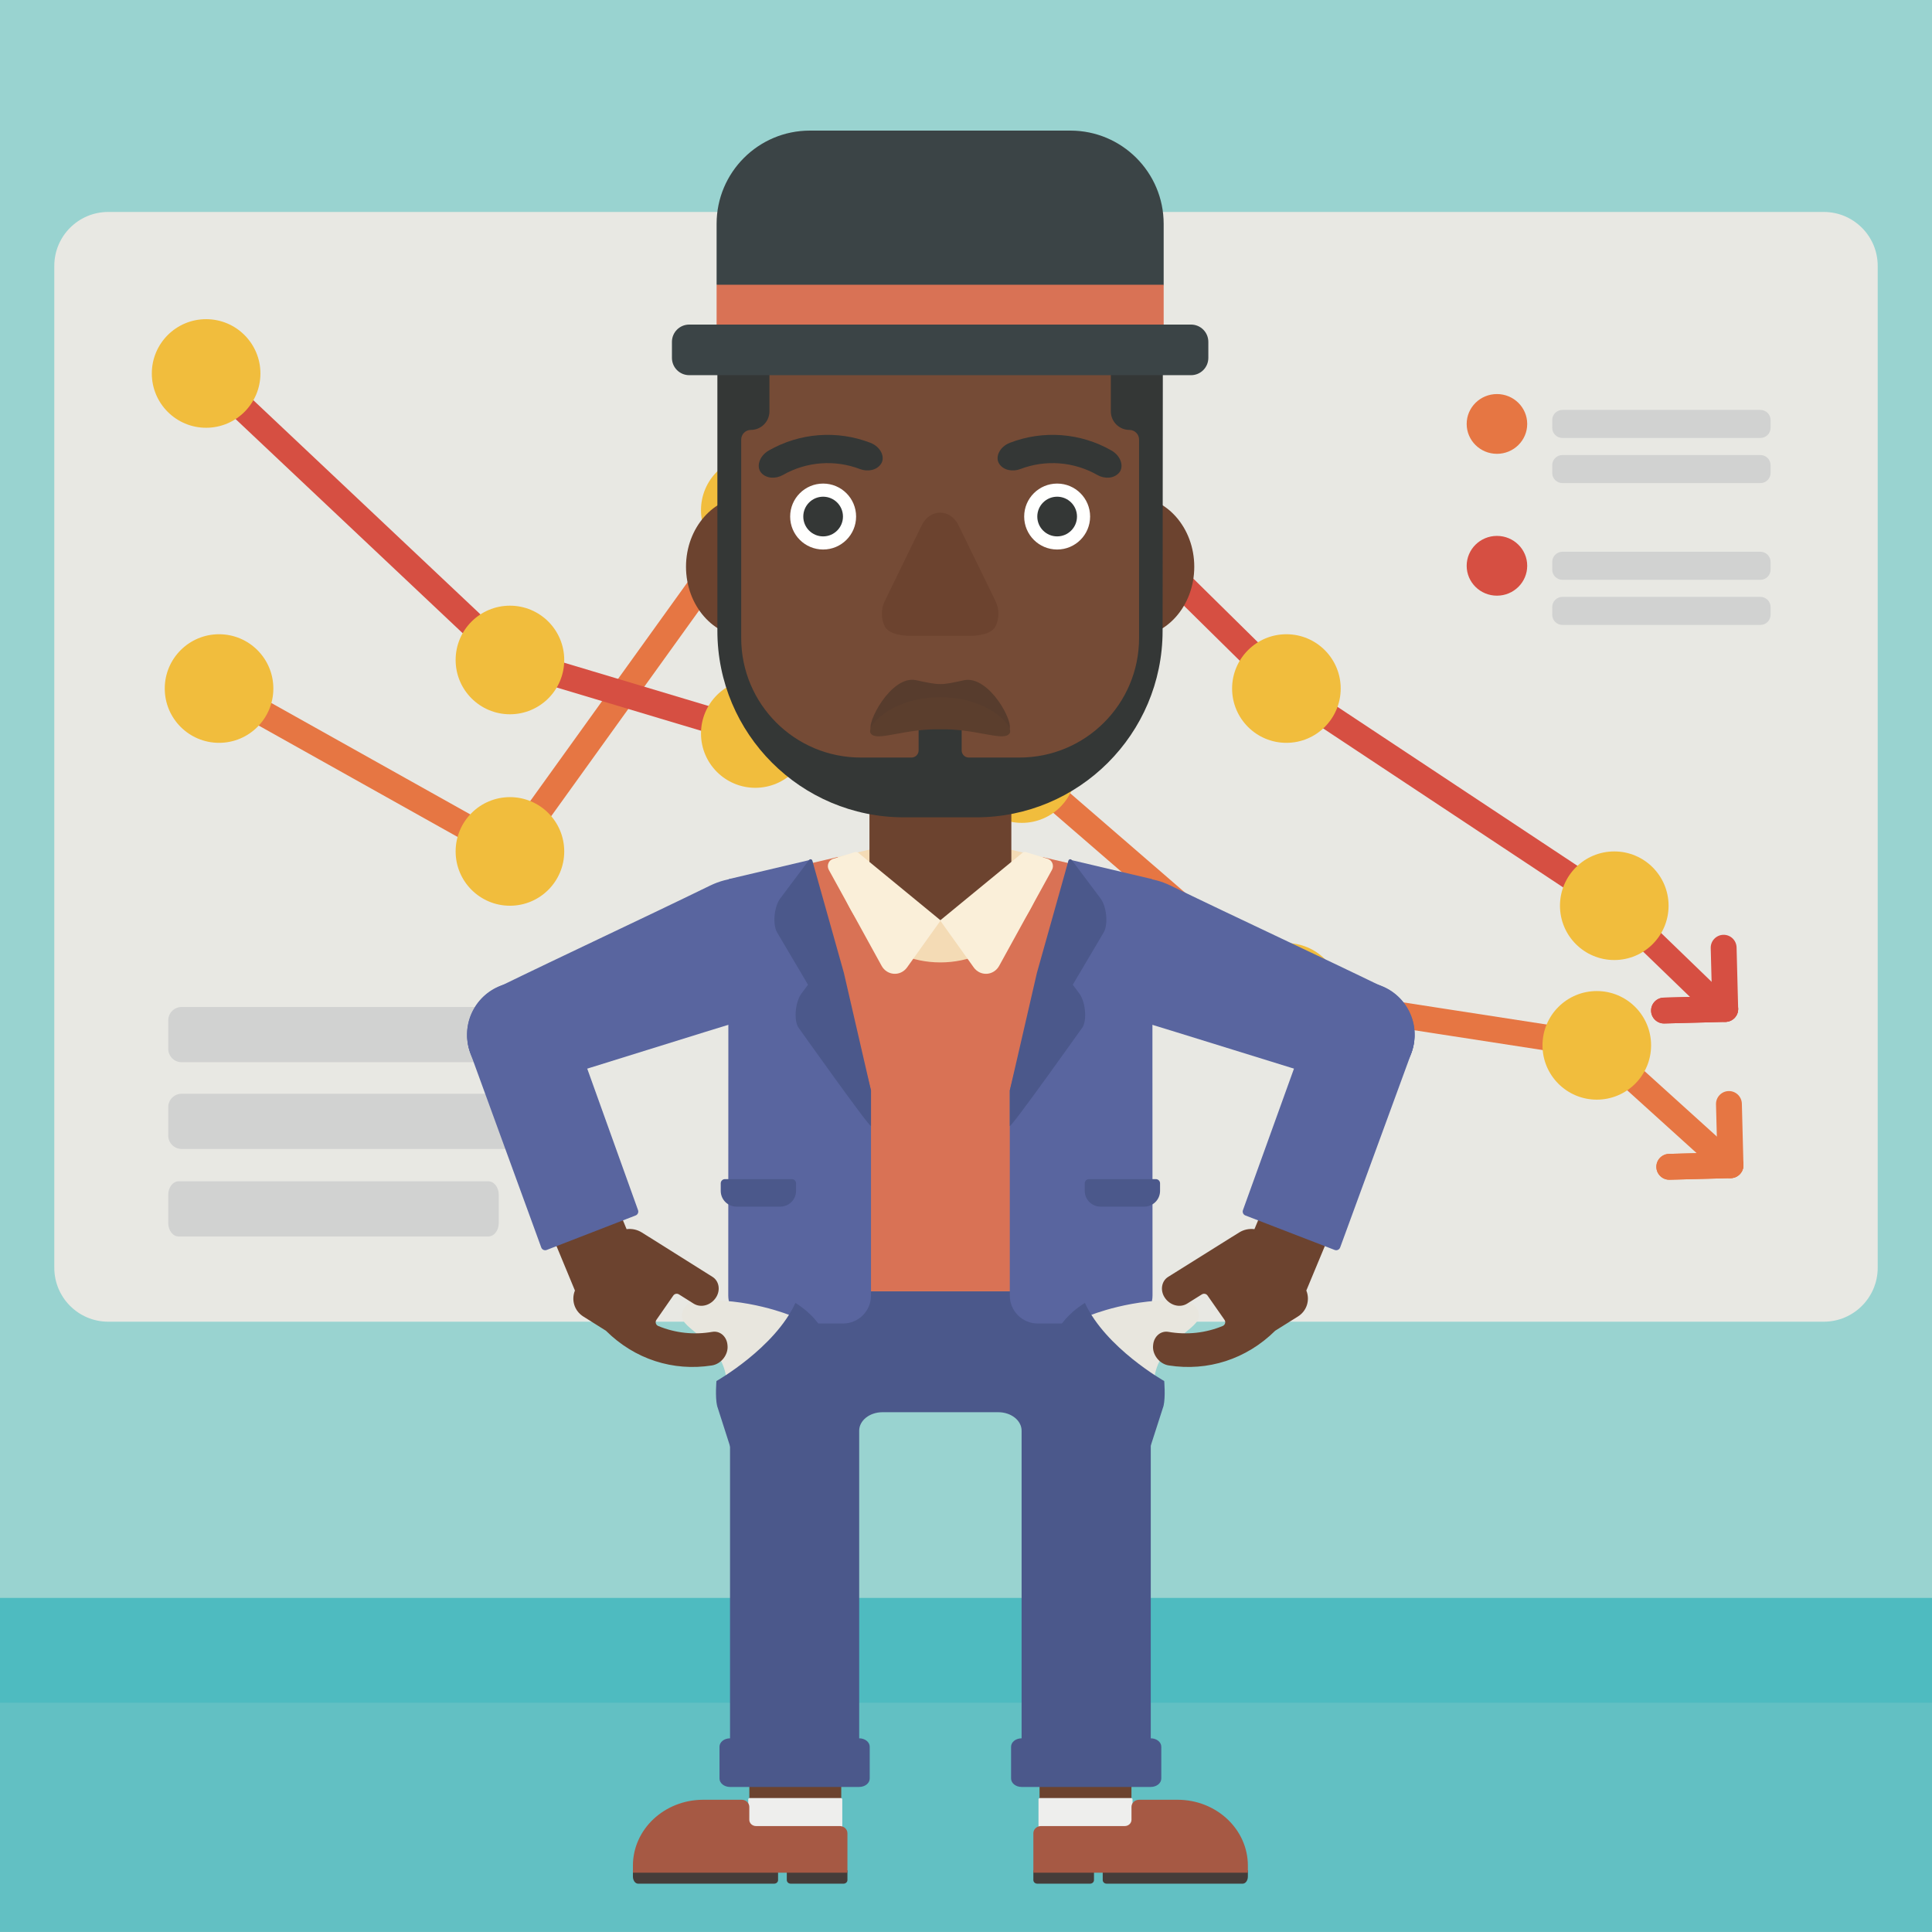 <?xml version="1.0" encoding="UTF-8"?>
<svg width="1200px" height="1200px" viewBox="0 0 1200 1200" version="1.1" xmlns="http://www.w3.org/2000/svg" xmlns:xlink="http://www.w3.org/1999/xlink">
    <rect x="0" y="0" width="1200" height="1200" fill="#808080" stroke="none"/>
    <!-- Generator: Sketch 48.2 (47327) - http://www.bohemiancoding.com/sketch -->
    <title>902_VklfQkZfQnVzX0JyMl9NV0ItMTM</title>
    <desc>Created with Sketch.</desc>
    <defs></defs>
    <g id="Page-1" stroke="none" stroke-width="1" fill="none" fill-rule="evenodd">
        <g id="902_VklfQkZfQnVzX0JyMl9NV0ItMTM">
            <g id="Group-5">
                <polygon id="Fill-1" fill="#99D3D0" points="0 1199.94 1200 1199.94 1200 0 0 0"></polygon>
                <polygon id="Fill-3" fill="#4EBBC0" points="0 1168.92 1200 1168.92 1200 992.5 0 992.5"></polygon>
                <polygon id="Fill-4" fill="#62C0C3" points="0 1199.94 1200 1199.94 1200 1057.61 0 1057.61"></polygon>
            </g>
            <path d="M1132.77,820.933 L67.232,820.933 C48.726,820.933 33.724,805.93 33.724,787.424 L33.724,165.152 C33.724,146.646 48.726,131.645 67.232,131.645 L1132.77,131.645 C1151.27,131.645 1166.28,146.646 1166.28,165.152 L1166.28,787.424 C1166.28,805.93 1151.27,820.933 1132.77,820.933" id="Fill-6" fill="#E8E8E3"></path>
            <path d="M112.808,625.466 L358.268,625.466 C362.854,625.466 366.571,629.183 366.571,633.769 L366.571,651.452 C366.571,656.038 362.854,659.755 358.268,659.755 L112.808,659.755 C108.222,659.755 104.504,656.038 104.504,651.452 L104.504,633.769 C104.504,629.183 108.222,625.466 112.808,625.466" id="Fill-7" fill="#D1D2D1"></path>
            <path d="M112.808,679.352 L358.268,679.352 C362.854,679.352 366.571,683.068 366.571,687.655 L366.571,705.337 C366.571,709.924 362.854,713.641 358.268,713.641 L112.808,713.641 C108.222,713.641 104.504,709.924 104.504,705.337 L104.504,687.655 C104.504,683.068 108.222,679.352 112.808,679.352" id="Fill-8" fill="#D1D2D1"></path>
            <path d="M111.008,733.718 L303.27,733.718 C306.862,733.718 309.773,737.435 309.773,742.021 L309.773,759.704 C309.773,764.291 306.862,768.008 303.27,768.008 L111.008,768.008 C107.416,768.008 104.504,764.291 104.504,759.704 L104.504,742.021 C104.504,737.435 107.416,733.718 111.008,733.718" id="Fill-9" fill="#D1D2D1"></path>
            <path d="M469.128,308.821 C468.891,308.821 468.655,308.832 468.416,308.852 C466.09,309.059 463.971,310.268 462.608,312.163 L314.394,518.331 L139.98,420.658 C136.105,418.487 131.216,419.872 129.05,423.739 C126.883,427.61 128.263,432.504 132.132,434.67 L312.803,535.846 C316.37,537.845 320.862,536.845 323.247,533.528 L470.218,329.092 L629.12,483.14 C629.23,483.245 629.341,483.349 629.456,483.447 L793.75,625.577 C794.892,626.563 796.288,627.209 797.777,627.44 L988.189,656.854 L1067.88,728.946 C1071.17,731.921 1076.25,731.666 1079.22,728.378 C1082.2,725.089 1081.95,720.011 1078.66,717.035 L997.179,643.33 C996.015,642.277 994.567,641.588 993.018,641.349 L802.511,611.92 L640.137,471.451 L474.718,311.085 C473.214,309.627 471.205,308.821 469.128,308.821" id="Fill-10" fill="#E67643"></path>
            <path d="M1031,719.2 C1029.59,720.69 1028.74,722.721 1028.8,724.937 C1028.92,729.371 1032.6,732.872 1037.04,732.755 L1075.07,731.768 C1079.5,731.654 1083,727.965 1082.89,723.532 C1082.77,719.099 1079.08,715.598 1074.65,715.714 L1036.62,716.702 C1034.4,716.758 1032.42,717.71 1031,719.2" id="Fill-11" fill="#E67643"></path>
            <path d="M1031,719.2 C1029.59,720.69 1028.74,722.721 1028.8,724.937 C1028.92,729.371 1032.6,732.872 1037.04,732.755 L1075.07,731.768 C1079.5,731.654 1083,727.965 1082.89,723.532 C1082.77,719.099 1079.08,715.598 1074.65,715.714 L1036.62,716.702 C1034.4,716.758 1032.42,717.71 1031,719.2" id="Fill-12" fill="#E67643"></path>
            <path d="M1068.05,680.181 C1066.63,681.67 1065.79,683.702 1065.84,685.918 L1066.83,723.949 C1066.95,728.383 1070.63,731.884 1075.07,731.768 C1079.5,731.654 1083,727.965 1082.89,723.532 L1081.9,685.501 C1081.78,681.067 1078.1,677.566 1073.66,677.683 C1071.45,677.739 1069.46,678.69 1068.05,680.181" id="Fill-13" fill="#E67643"></path>
            <path d="M169.782,427.664 C169.782,409.038 154.683,393.938 136.057,393.938 C117.431,393.938 102.331,409.038 102.331,427.664 C102.331,446.29 117.431,461.389 136.057,461.389 C154.683,461.389 169.782,446.29 169.782,427.664" id="Fill-14" fill="#F1BD3D"></path>
            <path d="M350.454,528.84 C350.454,510.214 335.354,495.114 316.728,495.114 C298.102,495.114 283.003,510.214 283.003,528.84 C283.003,547.466 298.102,562.565 316.728,562.565 C335.354,562.565 350.454,547.466 350.454,528.84" id="Fill-15" fill="#F1BD3D"></path>
            <path d="M502.854,316.852 C502.854,298.226 487.755,283.126 469.129,283.126 C450.503,283.126 435.404,298.226 435.404,316.852 C435.404,335.478 450.503,350.577 469.129,350.577 C487.755,350.577 502.854,335.478 502.854,316.852" id="Fill-16" fill="#F1BD3D"></path>
            <path d="M668.436,477.375 C668.436,458.749 653.337,443.65 634.711,443.65 C616.085,443.65 600.985,458.749 600.985,477.375 C600.985,496.001 616.085,511.101 634.711,511.101 C653.337,511.101 668.436,496.001 668.436,477.375" id="Fill-17" fill="#F1BD3D"></path>
            <path d="M832.729,619.503 C832.729,600.878 817.63,585.778 799.004,585.778 C780.378,585.778 765.279,600.878 765.279,619.503 C765.279,638.13 780.378,653.229 799.004,653.229 C817.63,653.229 832.729,638.13 832.729,619.503" id="Fill-18" fill="#F1BD3D"></path>
            <path d="M1025.52,649.285 C1025.52,630.659 1010.42,615.56 991.792,615.56 C973.166,615.56 958.066,630.659 958.066,649.285 C958.066,667.911 973.166,683.01 991.792,683.01 C1010.42,683.01 1025.52,667.911 1025.52,649.285" id="Fill-19" fill="#F1BD3D"></path>
            <polyline id="Fill-20" fill="#D64F42" points="133.542 226.119 122.507 237.82 312.596 417.082 471.784 464.782 635.153 277.424 793.913 433.938 794.563 434.368 997.599 568.861 1064.24 633.287 1075.42 621.723 1007.71 556.27 804.095 421.389 634.268 253.965 466.473 446.398 320.861 402.768 133.542 226.119"></polyline>
            <path d="M1027.72,622.146 C1026.31,623.636 1025.46,625.667 1025.52,627.883 C1025.63,632.317 1029.32,635.818 1033.76,635.702 L1071.79,634.714 C1076.22,634.601 1079.72,630.911 1079.6,626.479 C1079.49,622.045 1075.8,618.544 1071.37,618.66 L1033.34,619.648 C1031.12,619.705 1029.14,620.656 1027.72,622.146" id="Fill-21" fill="#D64F42"></path>
            <path d="M1027.72,622.146 C1026.31,623.636 1025.46,625.667 1025.52,627.883 C1025.63,632.317 1029.32,635.818 1033.76,635.702 L1071.79,634.714 C1076.22,634.601 1079.72,630.911 1079.6,626.479 C1079.49,622.045 1075.8,618.544 1071.37,618.66 L1033.34,619.648 C1031.12,619.705 1029.14,620.656 1027.72,622.146" id="Fill-22" fill="#D64F42"></path>
            <path d="M1064.77,583.126 C1063.35,584.617 1062.5,586.648 1062.56,588.864 L1063.55,626.896 C1063.67,631.329 1067.35,634.83 1071.79,634.714 C1076.22,634.601 1079.72,630.911 1079.6,626.479 L1078.62,588.447 C1078.5,584.014 1074.82,580.513 1070.38,580.629 C1068.17,580.685 1066.18,581.637 1064.77,583.126" id="Fill-23" fill="#D64F42"></path>
            <path d="M161.75,231.969 C161.75,213.343 146.65,198.244 128.024,198.244 C109.398,198.244 94.299,213.343 94.299,231.969 C94.299,250.595 109.398,265.694 128.024,265.694 C146.65,265.694 161.75,250.595 161.75,231.969" id="Fill-24" fill="#F1BD3D"></path>
            <path d="M350.454,409.924 C350.454,391.298 335.354,376.199 316.728,376.199 C298.102,376.199 283.003,391.298 283.003,409.924 C283.003,428.55 298.102,443.65 316.728,443.65 C335.354,443.65 350.454,428.55 350.454,409.924" id="Fill-25" fill="#F1BD3D"></path>
            <path d="M502.854,455.59 C502.854,436.964 487.755,421.865 469.129,421.865 C450.503,421.865 435.404,436.964 435.404,455.59 C435.404,474.216 450.503,489.316 469.129,489.316 C487.755,489.316 502.854,474.216 502.854,455.59" id="Fill-26" fill="#F1BD3D"></path>
            <path d="M668.436,265.694 C668.436,247.068 653.337,231.969 634.711,231.969 C616.085,231.969 600.985,247.068 600.985,265.694 C600.985,284.32 616.085,299.42 634.711,299.42 C653.337,299.42 668.436,284.32 668.436,265.694" id="Fill-27" fill="#F1BD3D"></path>
            <path d="M832.729,427.664 C832.729,409.038 817.63,393.938 799.004,393.938 C780.378,393.938 765.279,409.038 765.279,427.664 C765.279,446.29 780.378,461.389 799.004,461.389 C817.63,461.389 832.729,446.29 832.729,427.664" id="Fill-28" fill="#F1BD3D"></path>
            <path d="M1036.38,562.565 C1036.38,543.939 1021.28,528.84 1002.66,528.84 C984.03,528.84 968.931,543.939 968.931,562.565 C968.931,581.191 984.03,596.291 1002.66,596.291 C1021.28,596.291 1036.38,581.191 1036.38,562.565" id="Fill-29" fill="#F1BD3D"></path>
            <path d="M948.578,351.421 C948.578,361.672 940.161,369.982 929.779,369.982 C919.396,369.982 910.979,361.672 910.979,351.421 C910.979,341.169 919.396,332.859 929.779,332.859 C940.161,332.859 948.578,341.169 948.578,351.421" id="Fill-30" fill="#D64F42"></path>
            <path d="M948.578,263.317 C948.578,273.568 940.161,281.878 929.779,281.878 C919.396,281.878 910.979,273.568 910.979,263.317 C910.979,253.065 919.396,244.755 929.779,244.755 C940.161,244.755 948.578,253.065 948.578,263.317" id="Fill-31" fill="#E67643"></path>
            <path d="M1093.37,254.598 L970.481,254.598 C966.969,254.598 964.121,257.409 964.121,260.877 L964.121,265.757 C964.121,269.224 966.969,272.036 970.481,272.036 L1093.37,272.036 C1096.89,272.036 1099.73,269.224 1099.73,265.757 L1099.73,260.877 C1099.73,257.409 1096.89,254.598 1093.37,254.598" id="Fill-32" fill="#D1D2D1"></path>
            <path d="M1093.37,282.623 L970.481,282.623 C966.969,282.623 964.121,285.434 964.121,288.902 L964.121,293.782 C964.121,297.249 966.969,300.061 970.481,300.061 L1093.37,300.061 C1096.89,300.061 1099.73,297.249 1099.73,293.782 L1099.73,288.902 C1099.73,285.434 1096.89,282.623 1093.37,282.623" id="Fill-33" fill="#D1D2D1"></path>
            <path d="M1093.37,342.702 L970.481,342.702 C966.969,342.702 964.121,345.513 964.121,348.981 L964.121,353.86 C964.121,357.328 966.969,360.14 970.481,360.14 L1093.37,360.14 C1096.89,360.14 1099.73,357.328 1099.73,353.86 L1099.73,348.981 C1099.73,345.513 1096.89,342.702 1093.37,342.702" id="Fill-34" fill="#D1D2D1"></path>
            <path d="M1093.37,370.727 L970.481,370.727 C966.969,370.727 964.121,373.538 964.121,377.006 L964.121,381.885 C964.121,385.353 966.969,388.165 970.481,388.165 L1093.37,388.165 C1096.89,388.165 1099.73,385.353 1099.73,381.885 L1099.73,377.006 C1099.73,373.538 1096.89,370.727 1093.37,370.727" id="Fill-35" fill="#D1D2D1"></path>
            <path d="M817.531,658.551 C826.379,674.208 846.299,679.759 862.024,670.949 C877.748,662.138 883.322,642.302 874.474,626.645 C865.626,610.987 845.706,605.437 829.982,614.247 C814.257,623.058 808.683,642.893 817.531,658.551" id="Fill-36" fill="#59659F"></path>
            <path d="M667.851,608.2 C662.163,597.606 661.292,585.423 665.518,574.659 L667.039,570.785 C671.268,560.014 680.17,551.632 691.573,547.686 C702.977,543.739 715.828,544.6 727.007,550.03 C769.414,570.628 818.22,593.228 860.634,613.824 C862.788,614.87 863.819,617.266 863.005,619.341 L841.104,670.98 C840.288,673.059 837.904,674.12 835.605,673.434 C790.405,659.936 740.646,643.911 695.452,630.411 C683.547,626.855 673.54,618.794 667.851,608.2" id="Fill-37" fill="#59659F"></path>
            <path d="M702.467,601.837 C709.697,604.652 717.85,601.097 720.676,593.897 C723.503,586.698 719.933,578.581 712.703,575.766 C705.473,572.952 697.321,576.506 694.494,583.706 C691.668,590.905 695.237,599.022 702.467,601.837" id="Fill-38" fill="#59659F"></path>
            <path d="M350.978,658.551 C342.167,674.208 322.331,679.759 306.673,670.949 C291.016,662.138 285.465,642.302 294.276,626.645 C303.087,610.987 322.922,605.437 338.58,614.247 C354.238,623.058 359.788,642.893 350.978,658.551" id="Fill-39" fill="#59659F"></path>
            <path d="M500.024,608.2 C505.687,597.606 506.555,585.423 502.347,574.659 L500.833,570.785 C496.622,560.014 487.757,551.632 476.402,547.686 C465.047,543.739 452.25,544.6 441.119,550.03 C398.891,570.628 350.292,593.228 308.058,613.824 C305.913,614.87 304.885,617.266 305.697,619.341 L327.505,670.98 C328.318,673.059 330.691,674.12 332.981,673.434 C377.989,659.936 427.537,643.911 472.539,630.411 C484.394,626.855 494.359,618.794 500.024,608.2" id="Fill-40" fill="#59659F"></path>
            <path d="M465.554,601.837 C458.355,604.652 450.237,601.097 447.422,593.897 C444.608,586.698 448.163,578.581 455.362,575.766 C462.561,572.952 470.679,576.506 473.493,583.706 C476.308,590.905 472.753,599.022 465.554,601.837" id="Fill-41" fill="#59659F"></path>
            <path d="M702.76,1133.96 C702.76,1136.43 699.029,1138.44 694.435,1138.44 L654.024,1138.44 C649.434,1138.44 645.685,1136.43 645.685,1133.96 L645.685,1099.62 C645.685,1097.16 649.434,1095.16 654.024,1095.16 L694.435,1095.16 C699.029,1095.16 702.76,1097.16 702.76,1099.62 L702.76,1133.96" id="Fill-42" fill="#6C432F"></path>
            <path d="M702.589,1116.8 L645.888,1116.8 C645.412,1116.8 645.026,1117.19 645.026,1117.66 L645.026,1137.42 L703.451,1137.42 L703.451,1117.66 C703.451,1117.19 703.065,1116.8 702.589,1116.8" id="Fill-43" fill="#EEEEED"></path>
            <path d="M641.838,1167.73 C641.838,1168.97 642.91,1169.98 644.234,1169.98 L677.103,1169.98 C678.426,1169.98 679.499,1168.97 679.499,1167.73 L679.499,1161.68 L641.838,1161.68 L641.838,1167.73" id="Fill-44" fill="#453D3A"></path>
            <path d="M684.919,1167.73 C684.919,1168.97 685.991,1169.98 687.314,1169.98 L771.869,1169.98 C773.642,1169.98 775.079,1167.99 775.079,1165.53 L775.079,1161.68 L684.919,1161.68 L684.919,1167.73" id="Fill-45" fill="#453D3A"></path>
            <path d="M646.582,1134.2 L698.595,1134.2 C700.91,1134.2 702.786,1132.45 702.786,1130.28 L702.786,1122.31 C702.786,1119.85 704.91,1117.86 707.53,1117.86 L731.386,1117.86 C755.517,1117.86 775.079,1136.18 775.079,1158.78 L775.079,1163.17 L641.838,1163.17 L641.838,1138.65 C641.838,1136.19 643.962,1134.2 646.582,1134.2" id="Fill-46" fill="#A65944"></path>
            <path d="M465.433,1133.96 C465.433,1136.43 469.164,1138.44 473.758,1138.44 L514.169,1138.44 C518.759,1138.44 522.508,1136.43 522.508,1133.96 L522.508,1099.62 C522.508,1097.16 518.759,1095.16 514.169,1095.16 L473.758,1095.16 C469.164,1095.16 465.433,1097.16 465.433,1099.62 L465.433,1133.96" id="Fill-47" fill="#6C432F"></path>
            <path d="M465.604,1116.8 L522.305,1116.8 C522.781,1116.8 523.167,1117.19 523.167,1117.66 L523.167,1137.42 L464.742,1137.42 L464.742,1117.66 C464.742,1117.19 465.128,1116.8 465.604,1116.8" id="Fill-48" fill="#EEEEED"></path>
            <path d="M526.355,1167.73 C526.355,1168.97 525.283,1169.98 523.959,1169.98 L491.09,1169.98 C489.767,1169.98 488.694,1168.97 488.694,1167.73 L488.694,1161.68 L526.355,1161.68 L526.355,1167.73" id="Fill-49" fill="#453D3A"></path>
            <path d="M483.274,1167.73 C483.274,1168.97 482.202,1169.98 480.879,1169.98 L396.324,1169.98 C394.551,1169.98 393.114,1167.99 393.114,1165.53 L393.114,1161.68 L483.274,1161.68 L483.274,1167.73" id="Fill-50" fill="#453D3A"></path>
            <path d="M521.611,1134.2 L469.598,1134.2 C467.283,1134.2 465.407,1132.45 465.407,1130.28 L465.407,1122.31 C465.407,1119.85 463.282,1117.86 460.662,1117.86 L436.807,1117.86 C412.676,1117.86 393.114,1136.18 393.114,1158.78 L393.114,1163.17 L526.355,1163.17 L526.355,1138.65 C526.355,1136.19 524.231,1134.2 521.611,1134.2" id="Fill-51" fill="#A65944"></path>
            <path d="M714.748,547.998 L583.597,517.477 L453.445,547.998 L471.59,653.656 C474.06,668.04 474.053,682.739 471.569,697.121 L453.445,802.051 L714.748,802.051 L697.184,697.258 C694.859,683.383 694.836,669.22 697.116,655.338 L714.748,547.998" id="Fill-52" fill="#F4DBB5"></path>
            <polyline id="Fill-53" fill="#6C432F" points="584.096 432.365 540.031 432.365 540.031 571.917 628.162 571.917 628.162 432.365 584.096 432.365"></polyline>
            <path d="M714.729,802.051 L453.427,802.051 L453.427,1094.8 L533.659,1094.8 L533.659,888.639 C533.659,882.297 540.135,877.155 548.123,877.155 L620.07,877.155 C628.058,877.155 634.534,882.297 634.534,888.639 L634.534,1094.8 L714.766,1094.8 L714.766,802.051 L714.729,802.051" id="Fill-54" fill="#4B588B"></path>
            <path d="M533.628,1079.7 L453.459,1079.7 C449.832,1079.7 446.892,1082.03 446.892,1084.91 L446.892,1104.69 C446.892,1107.57 449.832,1109.91 453.459,1109.91 L533.628,1109.91 C537.255,1109.91 540.195,1107.57 540.195,1104.69 L540.195,1084.91 C540.195,1082.03 537.255,1079.7 533.628,1079.7" id="Fill-55" fill="#4B588B"></path>
            <path d="M714.734,1079.7 L634.565,1079.7 C630.938,1079.7 627.998,1082.03 627.998,1084.91 L627.998,1104.69 C627.998,1107.57 630.938,1109.91 634.565,1109.91 L714.734,1109.91 C718.361,1109.91 721.301,1107.57 721.301,1104.69 L721.301,1084.91 C721.301,1082.03 718.361,1079.7 714.734,1079.7" id="Fill-56" fill="#4B588B"></path>
            <path d="M647.791,532.417 C647.804,532.958 647.832,533.496 647.832,534.041 C647.832,569.24 619.297,597.775 584.096,597.775 C548.896,597.775 520.361,569.24 520.361,534.041 C520.361,533.455 520.39,532.877 520.405,532.296 L489.326,539.584 L489.326,802.051 L674.502,802.051 L674.502,538.632 L647.791,532.417" id="Fill-57" fill="#D97255"></path>
            <path d="M533.179,529.732 C532.549,529.215 531.703,529.048 530.925,529.288 L517.446,533.433 C516.116,533.842 515.039,534.857 514.522,536.189 C514.004,537.522 514.103,539.025 514.789,540.274 L547.603,599.925 C549.18,602.794 552.052,604.643 555.236,604.84 C558.42,605.037 561.483,603.555 563.381,600.901 L584.258,571.691 L533.179,529.732" id="Fill-58" fill="#FAEFD9"></path>
            <path d="M653.671,536.189 C653.154,534.857 652.077,533.842 650.747,533.433 L637.267,529.288 C636.489,529.048 635.643,529.215 635.014,529.732 L583.935,571.691 L604.812,600.901 C606.709,603.555 609.773,605.037 612.957,604.84 C616.14,604.643 619.012,602.794 620.59,599.925 L653.404,540.274 C654.09,539.025 654.189,537.522 653.671,536.189" id="Fill-59" fill="#FAEFD9"></path>
            <path d="M504.449,534.691 C504.329,534.222 503.854,533.935 503.382,534.046 L453.024,545.937 C452.619,546.032 452.336,546.395 452.339,546.812 C452.456,559.756 452.367,746.071 452.335,804.598 C452.333,809.228 454.17,813.668 457.443,816.942 C460.716,820.217 465.155,822.057 469.785,822.057 L523.633,822.057 C533.218,822.057 540.989,814.286 540.989,804.7 L540.989,677.291 L504.449,534.691" id="Fill-60" fill="#59659F"></path>
            <path d="M524.155,604.286 L504.548,534.533 C504.43,534.113 504.084,533.796 503.655,533.716 C503.225,533.636 502.788,533.806 502.526,534.156 L484.547,558.147 C482.787,560.496 481.496,564.469 481.118,568.707 C480.74,572.948 481.324,576.878 482.671,579.156 L501.869,611.625 L497.901,616.962 C496.108,619.285 494.761,623.24 494.323,627.474 C493.884,631.707 494.412,635.645 495.727,637.942 C495.727,637.942 540.534,701.063 540.989,699.329 L540.989,677.291 L524.155,604.286" id="Fill-61" fill="#4B588B"></path>
            <path d="M491.819,732.378 L450.287,732.378 C448.835,732.378 447.658,733.555 447.658,735.007 L447.658,739.661 C447.658,745.073 452.045,749.46 457.457,749.46 L484.649,749.46 C490.06,749.46 494.448,745.073 494.448,739.661 L494.448,735.007 C494.448,733.555 493.271,732.378 491.819,732.378" id="Fill-62" fill="#4B588B"></path>
            <path d="M663.744,534.691 C663.864,534.222 664.339,533.935 664.811,534.046 L715.168,545.937 C715.574,546.032 715.857,546.395 715.854,546.812 C715.737,559.756 715.826,746.071 715.858,804.598 C715.86,809.228 714.023,813.668 710.75,816.942 C707.477,820.217 703.038,822.057 698.408,822.057 L644.56,822.057 C634.975,822.057 627.204,814.286 627.204,804.7 L627.204,677.291 L663.744,534.691" id="Fill-63" fill="#59659F"></path>
            <path d="M644.038,604.286 L663.645,534.533 C663.763,534.113 664.109,533.796 664.538,533.716 C664.968,533.636 665.405,533.806 665.667,534.156 L683.647,558.147 C685.406,560.496 686.697,564.469 687.075,568.707 C687.453,572.948 686.87,576.878 685.522,579.156 L666.324,611.625 L670.292,616.962 C672.085,619.285 673.432,623.24 673.87,627.474 C674.309,631.707 673.781,635.645 672.466,637.942 C672.466,637.942 627.659,701.063 627.204,699.329 L627.204,677.291 L644.038,604.286" id="Fill-64" fill="#4B588B"></path>
            <path d="M676.374,732.378 L717.906,732.378 C719.358,732.378 720.535,733.555 720.535,735.007 L720.535,739.661 C720.535,745.073 716.148,749.46 710.736,749.46 L683.544,749.46 C678.133,749.46 673.746,745.073 673.746,739.661 L673.746,735.007 C673.746,733.555 674.922,732.378 676.374,732.378" id="Fill-65" fill="#4B588B"></path>
            <path d="M502.763,352.03 C502.763,376.176 485.598,395.748 464.425,395.748 C443.253,395.748 426.09,376.176 426.09,352.03 C426.09,327.884 443.253,308.31 464.425,308.31 C485.598,308.31 502.763,327.884 502.763,352.03" id="Fill-66" fill="#6C432F"></path>
            <path d="M741.781,352.03 C741.781,376.176 724.618,395.748 703.442,395.748 C682.27,395.748 665.11,376.176 665.11,352.03 C665.11,327.884 682.27,308.31 703.442,308.31 C724.618,308.31 741.781,327.884 741.781,352.03" id="Fill-67" fill="#6C432F"></path>
            <path d="M583.935,180.597 L450.121,180.597 L450.121,376.868 C450.121,444.745 505.145,499.771 573.023,499.771 L588.388,499.771 C659.831,499.771 717.748,441.853 717.748,370.41 L717.748,180.597 L583.935,180.597" id="Fill-68" fill="#754B36"></path>
            <path d="M540.536,274.995 C519.9,267.062 496.717,268.833 477.526,279.808 C471.452,283.277 469.624,290.055 472.824,293.681 C476.024,297.332 481.826,297.529 486.236,295.046 C500.857,286.685 518.519,285.336 534.246,291.38 C538.978,293.16 544.685,292.093 547.293,287.992 C549.906,283.921 547.069,277.5 540.536,274.995" id="Fill-69" fill="#343736"></path>
            <path d="M690.344,279.808 C671.153,268.833 647.97,267.062 627.334,274.995 C620.801,277.5 617.967,283.921 620.578,287.992 C623.189,292.093 628.892,293.16 633.627,291.38 C649.351,285.336 667.013,286.685 681.638,295.046 C686.044,297.529 691.844,297.332 695.047,293.681 C698.246,290.055 696.416,283.277 690.344,279.808" id="Fill-70" fill="#343736"></path>
            <path d="M531.738,320.837 C531.738,332.146 522.568,341.314 511.259,341.314 C499.948,341.314 490.78,332.146 490.78,320.837 C490.78,309.525 499.948,300.359 511.259,300.359 C522.568,300.359 531.738,309.525 531.738,320.837" id="Fill-71" fill="#FFFFFE"></path>
            <path d="M523.583,320.837 C523.583,327.64 518.062,333.159 511.259,333.159 C504.45,333.159 498.935,327.64 498.935,320.837 C498.935,314.032 504.45,308.511 511.259,308.511 C518.062,308.511 523.583,314.032 523.583,320.837" id="Fill-72" fill="#343736"></path>
            <path d="M677.09,320.837 C677.09,332.146 667.923,341.314 656.611,341.314 C645.302,341.314 636.135,332.146 636.135,320.837 C636.135,309.525 645.302,300.359 656.611,300.359 C667.923,300.359 677.09,309.525 677.09,320.837" id="Fill-73" fill="#FFFFFE"></path>
            <path d="M668.938,320.837 C668.938,327.64 663.42,333.159 656.611,333.159 C649.805,333.159 644.287,327.64 644.287,320.837 C644.287,314.032 649.805,308.511 656.611,308.511 C663.42,308.511 668.938,314.032 668.938,320.837" id="Fill-74" fill="#343736"></path>
            <path d="M618.361,388.976 C620.711,384.161 620.711,378.225 618.361,373.408 L595.326,326.191 C592.98,321.375 588.636,318.407 583.937,318.407 C579.237,318.407 574.894,321.375 572.547,326.191 L549.512,373.408 C547.159,378.225 547.159,384.161 549.512,388.976 C551.859,393.793 560.162,394.899 564.862,394.899 L603.012,394.899 C607.711,394.899 616.011,393.793 618.361,388.976" id="Fill-75" fill="#6C432F"></path>
            <path d="M696.182,173.896 L689.956,189.344 L689.956,255.488 C689.956,261.86 695.126,267.03 701.497,267.03 C704.81,267.03 707.5,269.718 707.5,273.029 L707.5,396.257 C707.5,437.275 674.248,470.526 633.231,470.526 L601.728,470.526 C599.285,470.526 597.305,468.546 597.305,466.103 L597.305,452.569 C597.305,451.103 596.115,449.917 594.651,449.917 L573.22,449.917 C571.755,449.917 570.568,451.103 570.568,452.569 L570.568,466.103 C570.568,468.546 568.588,470.526 566.145,470.526 L534.641,470.526 C493.623,470.526 460.372,437.275 460.372,396.257 L460.372,273.029 C460.372,269.718 463.062,267.03 466.375,267.03 C472.745,267.03 477.915,261.86 477.915,255.488 L477.915,189.344 L471.689,173.896 L445.579,189.344 L445.579,391.801 C445.579,455.788 497.451,507.66 561.439,507.66 L606.248,507.66 C670.194,507.66 722.049,455.854 722.107,391.907 L722.292,189.344 L696.182,173.896" id="Fill-76" fill="#343736"></path>
            <path d="M722.292,190.349 C722.292,190.12 722.275,189.894 722.275,189.664 C722.278,189.555 722.289,189.447 722.289,189.338 C722.289,189.02 722.275,188.704 722.243,188.386 C721.193,136.683 678.982,95.082 627.026,95.082 L540.842,95.082 C488.892,95.082 446.683,136.675 445.627,188.375 C445.595,188.695 445.578,189.017 445.578,189.338 C445.578,189.454 445.59,189.568 445.595,189.685 C445.592,189.906 445.578,190.125 445.578,190.349 L445.633,190.349 C447.687,209.801 508.819,225.402 583.935,225.402 C659.051,225.402 720.18,209.801 722.234,190.349 L722.292,190.349" id="Fill-77" fill="#343736"></path>
            <path d="M722.775,139.053 C722.775,107.056 696.839,81.119 664.843,81.119 L503.027,81.119 C471.031,81.119 445.095,107.056 445.095,139.053 L445.095,176.862 L449.29,179.023 L445.095,211.979 L722.775,211.979 L718.824,183.999 L722.775,176.865 L722.775,139.053" id="Fill-78" fill="#3B4446"></path>
            <polygon id="Fill-79" fill="#D97255" points="445.095 211.979 722.775 211.979 722.775 176.865 445.095 176.865"></polygon>
            <path d="M739.776,201.597 L428.094,201.597 C422.162,201.597 417.352,206.407 417.352,212.341 L417.352,222.284 C417.352,228.219 422.162,233.03 428.094,233.03 L739.776,233.03 C745.709,233.03 750.519,228.219 750.519,222.284 L750.519,212.341 C750.519,206.407 745.709,201.597 739.776,201.597" id="Fill-80" fill="#3B4446"></path>
            <path d="M598.858,422.479 C584.375,425.663 583.995,425.722 569.009,422.479 C553.347,419.089 537.709,449.943 541.163,453.397 C544.617,456.852 569.319,438.883 583.934,438.883 C598.55,438.883 622.893,457.211 626.707,453.397 C630.52,449.583 614.581,419.386 598.858,422.479" id="Fill-81" fill="#573C2D"></path>
            <path d="M541.272,456.053 C536.42,452.325 553.032,433.105 583.935,433.071 C614.839,433.099 631.451,452.324 626.596,456.053 C622.434,460.337 604.956,452.438 583.935,453.008 C562.915,452.438 545.433,460.337 541.272,456.053" id="Fill-82" fill="#5B3E2D"></path>
            <path d="M491.276,817.156 C491.276,817.156 464.078,805.751 432.774,807.873 C432.774,807.873 423.997,808.789 423.485,817.156 C422.972,825.524 447.471,832.541 450.993,855.085 C450.993,855.085 493.29,841.559 491.276,817.156" id="Fill-83" fill="#E8E6DE"></path>
            <path d="M442.144,848.105 C418.121,851.865 394.273,844.325 376.333,826.523 L362.317,817.717 C356.729,814.206 354.724,807.443 357.098,801.569 L340.462,761.43 L381.448,744.767 L389.19,763.446 C392.399,763.048 395.734,763.686 398.608,765.491 L403.001,768.251 L403.012,768.234 L442.575,793.106 C446.628,795.655 447.613,801.338 444.774,805.801 C441.594,810.801 435.335,812.54 430.794,809.686 L421.703,803.969 C420.534,803.234 418.991,803.545 418.207,804.673 L407.708,819.783 C407.267,820.417 407.138,821.217 407.359,821.958 C407.579,822.699 408.125,823.303 408.844,823.6 C419.362,827.964 430.876,829.24 442.39,827.249 C444.632,826.862 446.806,827.428 448.583,828.881 C450.35,830.338 451.577,832.577 451.832,835.25 C451.844,835.38 451.856,835.507 451.868,835.637 C452.499,841.155 448.131,847.178 442.144,848.105" id="Fill-84" fill="#6C432F"></path>
            <path d="M333.319,638.983 C335.436,644.872 332.378,651.36 326.49,653.477 C320.602,655.594 314.113,652.536 311.996,646.648 C309.88,640.76 312.937,634.271 318.826,632.154 C324.714,630.038 331.203,633.095 333.319,638.983" id="Fill-85" fill="#59659F"></path>
            <path d="M314.674,614.308 L310.665,615.749 C295.02,621.373 286.421,638.175 292.044,653.82 L336.174,774.818 C336.66,776.172 338.152,776.875 339.506,776.388 L394.729,754.973 C396.083,754.486 396.786,752.994 396.299,751.64 L353.136,631.427 C347.512,615.782 330.319,608.684 314.674,614.308" id="Fill-86" fill="#59659F"></path>
            <path d="M353.271,631.812 C359.349,648.719 350.569,667.352 333.662,673.429 C316.755,679.506 298.122,670.727 292.044,653.82 C285.967,636.913 294.746,618.28 311.653,612.202 C328.561,606.125 347.194,614.904 353.271,631.812" id="Fill-87" fill="#59659F"></path>
            <polyline id="Fill-88" fill="#4B588B" points="445.392 873.164 454.378 901.204 494.5 833.088 445.392 873.164"></polyline>
            <path d="M445.001,857.774 C445.001,857.774 481.165,837.305 494.047,809.282 C505.193,816.184 509.406,823.866 509.406,823.866 C509.406,823.866 498.298,858.063 445.392,873.164 C444.12,867.461 445.001,857.774 445.001,857.774" id="Fill-89" fill="#4B588B"></path>
            <path d="M676.636,817.156 C676.636,817.156 703.949,805.751 735.387,807.873 C735.387,807.873 744.201,808.789 744.716,817.156 C745.231,825.524 720.627,832.541 717.09,855.085 C717.09,855.085 674.613,841.559 676.636,817.156" id="Fill-90" fill="#E8E6DE"></path>
            <path d="M725.977,848.105 C750.102,851.865 774.052,844.325 792.068,826.523 L806.144,817.717 C811.755,814.206 813.769,807.443 811.385,801.569 L828.092,761.43 L786.931,744.767 L779.156,763.446 C775.934,763.048 772.584,763.686 769.698,765.491 L765.286,768.251 L765.276,768.234 L725.545,793.106 C721.474,795.655 720.485,801.338 723.335,805.801 C726.529,810.801 732.815,812.54 737.375,809.686 L746.505,803.969 C747.679,803.234 749.228,803.545 750.015,804.673 L760.56,819.783 C761.003,820.417 761.132,821.217 760.91,821.958 C760.688,822.699 760.14,823.303 759.419,823.6 C748.856,827.964 737.293,829.24 725.73,827.249 C723.478,826.862 721.295,827.428 719.511,828.881 C717.736,830.338 716.503,832.577 716.248,835.25 C716.236,835.38 716.224,835.507 716.212,835.637 C715.578,841.155 719.965,847.178 725.977,848.105" id="Fill-91" fill="#6C432F"></path>
            <path d="M835.265,638.983 C833.139,644.872 836.21,651.36 842.123,653.477 C848.036,655.594 854.553,652.536 856.678,646.648 C858.804,640.76 855.733,634.271 849.82,632.154 C843.907,630.038 837.39,633.095 835.265,638.983" id="Fill-92" fill="#59659F"></path>
            <path d="M853.99,614.308 L858.015,615.749 C873.727,621.373 882.363,638.175 876.715,653.82 L832.398,774.818 C831.91,776.172 830.411,776.875 829.052,776.388 L773.594,754.973 C772.234,754.486 771.528,752.994 772.017,751.64 L815.364,631.427 C821.011,615.782 838.278,608.684 853.99,614.308" id="Fill-93" fill="#59659F"></path>
            <path d="M815.228,631.812 C809.125,648.719 817.941,667.352 834.921,673.429 C851.9,679.506 870.612,670.727 876.715,653.82 C882.818,636.913 874.002,618.28 857.023,612.202 C840.043,606.125 821.331,614.904 815.228,631.812" id="Fill-94" fill="#59659F"></path>
            <polyline id="Fill-95" fill="#4B588B" points="722.715 873.164 713.691 901.204 673.398 833.088 722.715 873.164"></polyline>
            <path d="M723.108,857.774 C723.108,857.774 686.79,837.305 673.853,809.282 C662.659,816.184 658.429,823.866 658.429,823.866 C658.429,823.866 669.584,858.063 722.715,873.164 C723.992,867.461 723.108,857.774 723.108,857.774" id="Fill-96" fill="#4B588B"></path>
        </g>
    </g>
</svg>